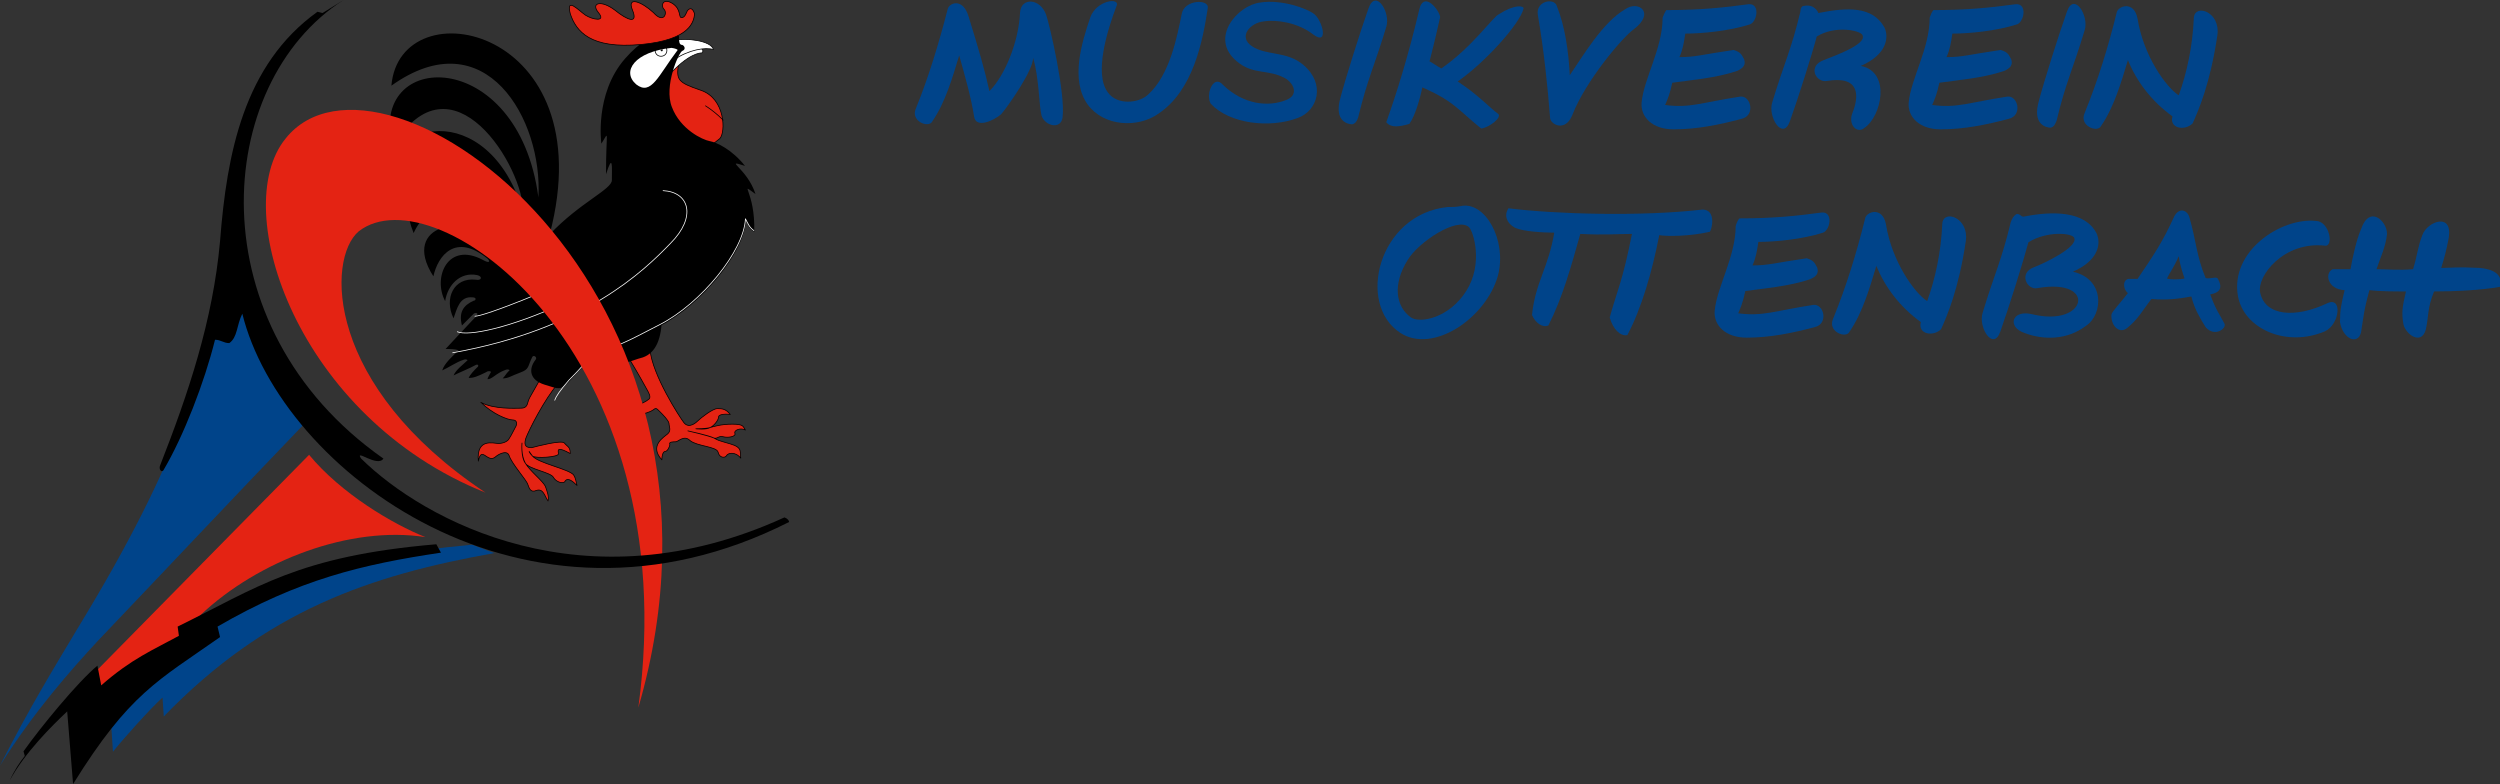 <?xml version="1.0" encoding="utf-8"?>
<!-- Generator: Adobe Illustrator 18.1.1, SVG Export Plug-In . SVG Version: 6.00 Build 0)  -->
<svg version="1.1" id="Ebene_1" xmlns="http://www.w3.org/2000/svg" xmlns:xlink="http://www.w3.org/1999/xlink" x="0px" y="0px"
	 viewBox="0 175.9 595.3 186.8" enable-background="new 0 175.9 595.3 186.8" xml:space="preserve">
<rect x="0" y="175.9" width="595.3" height="186.8" fill="#333333" stroke="none"/>
<g>
	<g>
		<path fill="#00448A" d="M344.7,225.2c-16.5,1.7-21.8,23.2-11.2,30c7.8,5,20.4-3.6,23.2-13.7c2.2-8.4-3.1-17.9-9-16.5
			C346.4,225.2,346.1,225.2,344.7,225.2 M336,251.5c-3.6-2.5-4.5-7.8-0.8-13.7c2.5-4.2,11.8-10.4,14.6-7.8c1.1,1.1,3.4,8.7-0.6,15.1
			C345,251.8,338,252.9,336,251.5"/>
	</g>
	<g>
		<path fill="#00448A" d="M359.2,225.5c11.2,1.4,31.6,2,46.2,0.3c3.4,0,2.2,5,1.7,5.3c-4.8,1.1-10.1,1.1-12,0.8
			c-1.7,8.7-4.2,17.4-7.6,23.8c-1.7,0.3-3.4-1.4-4.2-4.2c1.7-6.2,3.1-8.7,5.3-19.9c-3.6,0-6.4,0.3-12.3,0
			c-2.2,7.8-4.2,15.1-7.6,21.8c-1.4,0.6-3.1-0.6-3.9-2.5c0.8-7.8,3.9-11.2,5.3-19.6c-2.8,0-7.3-0.3-9.2-1.1
			C358.7,229.1,358.1,227.1,359.2,225.5z"/>
	</g>
	<g>
		<path fill="#00448A" d="M413.3,229.7c0,7.3-4.5,14.6-5,20.2c-0.3,3.4,2.5,6.4,7.6,6.4c5.6,0,10.9-1.1,16.2-2.5
			c3.4-0.8,2.2-5.6-0.3-5.3c-9.2,1.4-12,2.8-17.9,2c0.6-1.4,1.1-2.5,1.7-5.3c4.2-0.6,10.4-1.1,15.4-2.8c1.4-0.6,2.2-1.4,1.7-2.8
			c-0.6-1.1-0.8-1.7-2.5-2.2c-7.6,1.1-9,1.7-12.9,1.7c0.8-1.7,1.1-3.6,1.4-5.6c3.9,0,10.4-0.6,15.4-2.2c1.7-0.6,2.5-5-0.3-4.8
			c-5.9,0.8-11.5,1.4-19.6,1.4C413.8,228.3,413.6,228.8,413.3,229.7L413.3,229.7z"/>
	</g>
	<g>
		<path fill="#00448A" d="M436.5,251.8c-1.4,3.1,3.1,4.8,3.9,3.1c3.1-4.5,4.8-10.4,6.4-15.7c2,5,5.6,9.8,10.6,13.4
			c-0.8,2.8,2.8,3.6,4.8,1.7c1.4-3.1,4.2-9.5,5.9-21c0.8-5.6-5.3-7.6-5.6-4.2c-0.3,7-1.7,13.2-3.6,18.5c-3.1-2-8.4-9.5-9.8-18.2
			c-0.8-4.5-4.8-3.1-5-1.4C442.1,236.1,439.6,244.2,436.5,251.8z"/>
	</g>
	<g>
		<path fill="#00448A" d="M478.8,228.8c-2.2,9.2-3.9,12.3-6.7,21.6c-1.1,3.4,2.5,9.2,4.2,4.5c2-5.6,5.6-17.1,6.7-21.3
			c4.5-2.8,10.4-2.2,10.9-1.1c1.1,2.2-7.3,6.2-9.5,7c-3.9,1.4-1.7,5.6,0.8,5c14.3-2.5,11.8,9.5-1.4,6.2c-4.8-1.1-5.9,3.1-1.7,4.5
			c4.5,1.7,10.1,1.7,14.6-1.7c4.2-2.8,4.5-11.2-3.1-12.9c6.4-2.8,6.7-7,5.6-9.2c-2.8-5.3-10.4-5.3-17.4-3.9c-0.6,0-0.8-0.8-1.7-0.6
			C479.4,227.4,479.1,228,478.8,228.8L478.8,228.8z"/>
	</g>
	<g>
		<path fill="#00448A" d="M509,242.3c-0.8,0-1.1,0-2,0c-1.4,0-1.7,2.2-0.3,3.4c-1.7,2.2-3.6,4.2-3.9,5c-0.3,2.5,1.7,4.8,3.6,3.4
			c2.8-2.2,3.9-4.5,5.9-7c3.6,0.3,6.2,0,9.5-0.6c0.8,3.1,2,5,3.4,7.3c2.2,2.5,5,0.3,4.5-0.8c-1.1-2.2-2-3.1-3.4-7
			c1.7-0.3,3.4-1.1,1.7-3.9c-0.8-0.3-1.7,0.3-2.8,0c-2.2-5.3-2.2-8.7-3.9-14.6c-0.6-1.7-2.5-2.2-3.6,0
			C514.9,233.6,513,236.4,509,242.3 M518.8,236.9c0.3,2.2,1.1,4.5,1.4,5.3c-1.1,0.3-3.6,0.3-4.2,0
			C516.6,240.9,517.7,239.5,518.8,236.9z"/>
	</g>
	<g>
		<path fill="#00448A" d="M553.6,234.4c2.2,0.3,1.1-5.9-2.2-5.9c-8.4-0.8-20.4,7.3-18.5,17.9c1.4,7.8,11.5,12.3,20.7,8.4
			c3.6-1.7,4.2-8.4,0.6-6.7c-7.6,3.6-14.8,3.1-16-2.5C537.3,241.7,543.8,233.3,553.6,234.4"/>
	</g>
	<g>
		<path fill="#00448A" d="M562.2,230.5c-1.1,2.5-2,6.7-2.5,9.5c-1.4,0-2.5,0-4.2,0c-2,0.8-1.4,4.8,2.8,5c-0.8,3.4-1.1,4.5-1.1,7.6
			c0.6,3.9,4.2,5.6,5,2.5c0.6-3.6,0.6-5,2-10.1c2.5,0.3,6.2,0.3,8.7,0.3c-0.8,3.6-1.1,4.8-0.6,7.8c0.6,2.5,4.2,5,5.3,1.4
			c0.8-3.4,0.3-5,2-9.2c5,0,11.2-0.3,15.7-1.1c0.8-2.8-1.4-4.2-4.8-4.5c-5.9-0.3-6.4,0-9.2,0c0.8-2.5,1.4-5,1.7-6.7
			c1.4-6.7-5-4.5-6.2-1.1c-1.1,2.8-1.1,4.5-2.2,8.1c-3.1,0.3-6.4,0-8.7,0c0.8-2.5,2.2-5.3,2.5-8.4
			C568.4,228.5,564.2,224.6,562.2,230.5z"/>
	</g>
	<g>
		<path fill="#00448A" d="M218.1,201.7c-1.4,3.1,3.1,4.8,3.9,3.1c3.1-4.5,4.8-10.4,6.4-15.7c1.4,5,2.8,9.8,3.6,14.8
			c0.6,2.5,4.5,0.8,6.4-0.8c1.7-2,7.6-10.4,7.6-13.4c1.4,4.5,1.4,11.2,2,13.7c0.8,2.5,4.5,3.4,5,0.6c0.8-5.6-3.1-22.4-3.9-24.6
			c-1.4-3.9-5.9-4.2-6.2-0.6c-0.3,7-3.6,15.1-7.3,18.8c-1.1-5-2.5-9.8-5-17.9c-1.4-4.5-4.8-3.1-5-1.4
			C223.7,185.7,221.2,194.1,218.1,201.7z"/>
	</g>
	<g>
		<path fill="#00448A" d="M259.6,180.1c-2,5.9-4.8,14.8-0.6,20.7c3.9,5.3,12,5.6,16.8,2.2c8.4-5.6,10.6-17.4,11.8-25.2
			c0.3-2.2-5.6-2-6.2,1.4c-1.1,5.3-2.8,14.6-8.1,19.3c-2.2,2-7.3,2.5-9.5-0.6c-3.4-4.5,0-15.1,2-20.4
			C267.1,175.1,261,175.9,259.6,180.1z"/>
	</g>
	<g>
		<path fill="#00448A" d="M291.2,196.1c5,4.8,10.9,5.3,15.1,3.6c2.8-1.1,2-3.6,0-5c-4.2-2.5-7.8-0.8-11.8-4.2
			c-6.7-5.6,0.3-13.4,5.6-14c5-0.8,11.2,1.4,12.9,2.8c2,1.7,3.4,7.6-0.3,4.8c-3.6-2.8-8.7-3.6-11.8-3.1c-3.1,0.3-6.2,3.6-2.8,5.9
			s8.4,1.1,12.3,4.5c5.3,4.5,3.4,10.9-1.4,12.6c-6.7,2.5-16.2,1.4-20.7-3.4C287,198.3,289,193.5,291.2,196.1z"/>
	</g>
	<g>
		<path fill="#00448A" d="M323.4,203.9c2.2-9.2,3.9-12.3,6.7-21.6c1.1-3.4-2.5-9.2-4.2-4.5c-2,5.6-5.6,17.1-6.7,21.3
			c-1.7,5.9,2,6.4,2.8,6.4C322.8,205.3,323.1,204.7,323.4,203.9z"/>
	</g>
	<g>
		<path fill="#00448A" d="M330.1,205c2.5-7,5.3-16,7.8-26.6c1.1-5.3,5.3,0.6,5,1.7c-0.8,3.4-1.1,5-2.5,10.4c1.1,0.6,1.7,1.1,2.8,1.7
			c7.3-5,12.3-12.3,13.7-12.9c3.9-2.5,5.9-2,5.9-1.4c-0.8,3.6-9.2,12.9-15.7,17.4c4.8,3.1,7.8,6.4,9.5,7.6c1.4,0.8-2,3.4-3.9,3.6
			c-5.9-4.8-6.4-6.4-14-9.8c-0.6,2.8-1.7,6.7-3.1,8.7C333.2,206.1,331.2,206.4,330.1,205z"/>
	</g>
	<g>
		<path fill="#00448A" d="M366.2,179.5c-0.6-3.4,3.9-4.2,4.5-2.2c2,5,2.8,10.9,3.1,16.5c3.1-4.5,7.8-12.6,13.2-15.7
			c3.1-2.2,7.3,0.8,2,4.8c-2.5,1.7-11.5,12.3-14.6,20.4c-1.7,4.2-5.3,2.2-5.3,0.6C368.5,196.1,367.6,187.7,366.2,179.5z"/>
	</g>
	<g>
		<path fill="#00448A" d="M395.9,180.1c0,7.3-4.5,14.6-5,20.2c-0.3,3.4,2.5,6.4,7.6,6.4c5.6,0,10.9-1.1,16.2-2.5
			c3.4-0.8,2.2-5.6-0.3-5.3c-9.2,1.4-12,2.8-17.9,2c0.6-1.4,1.1-2.5,1.7-5.3c4.2-0.6,10.4-1.1,15.4-2.8c1.4-0.6,2.2-1.4,1.7-2.8
			c-0.6-1.1-0.8-1.7-2.5-2.2c-7.6,1.1-9,1.7-12.9,1.7c0.8-1.7,1.1-3.6,1.4-5.6c3.9,0,10.4-0.6,15.4-2.2c1.7-0.6,2.5-5-0.3-4.8
			c-5.9,0.8-11.5,1.4-19.6,1.4C396.5,178.7,396.2,179.3,395.9,180.1L395.9,180.1z"/>
	</g>
	<g>
		<path fill="#00448A" d="M428.7,178.7c-2.2,9.2-3.9,12.3-6.7,21.6c-1.1,3.4,2.5,9.2,4.2,4.5c2-5.6,5.3-16,6.4-20.2
			c4.5-2.8,10.6-1.4,10.9-0.3c1.1,2.2-7,5-9.2,5.9c-3.9,1.4-2,5.3,0.6,5c8.1-1.4,7.8,3.6,6.2,7.6c-1.1,2.8,1.1,5,2.8,3.6
			c4.2-2.8,6.4-13.4-0.8-14.8c6.4-2.8,6.7-7,5.6-9.2c-2.8-5-8.7-4.8-15.7-3.4c0,0-0.8-2.2-3.4-1.7
			C429,177.3,428.7,177.9,428.7,178.7"/>
	</g>
	<g>
		<path fill="#00448A" d="M459.5,180.1c0,7.3-4.5,14.6-5,20.2c-0.3,3.4,2.5,6.4,7.6,6.4c5.6,0,10.9-1.1,16.2-2.5
			c3.4-0.8,2.2-5.6-0.3-5.3c-9.2,1.4-12,2.8-17.9,2c0.6-1.4,1.1-2.5,1.7-5.3c4.2-0.6,10.4-1.1,15.4-2.8c1.4-0.6,2.2-1.4,1.7-2.8
			c-0.6-1.1-0.8-1.7-2.5-2.2c-7.6,1.1-9,1.7-12.9,1.7c0.8-1.7,1.1-3.6,1.4-5.6c3.9,0,10.4-0.6,15.4-2.2c1.7-0.6,2.5-5-0.3-4.8
			c-5.9,0.8-11.5,1.4-19.6,1.4C460,178.7,459.8,179.3,459.5,180.1L459.5,180.1z"/>
	</g>
	<g>
		<path fill="#00448A" d="M489.7,204.7c2.2-9.2,3.9-12.3,6.7-21.6c1.1-3.4-2.5-9.2-4.2-4.5c-2,5.6-5.6,17.1-6.7,21.3
			c-1.7,5.9,2,6.4,2.8,6.4C489.2,206.1,489.4,205.3,489.7,204.7z"/>
	</g>
	<g>
		<path fill="#00448A" d="M496.4,202.8c-1.4,3.1,3.1,4.8,3.9,3.1c3.1-4.5,4.8-10.4,6.4-15.7c2,5,5.6,9.8,10.6,13.4
			c-0.8,2.8,2.8,3.6,4.8,1.7c1.4-3.1,4.2-9.5,5.9-21c0.8-5.6-5.3-7.6-5.6-4.2c-0.3,7-1.7,13.2-3.6,18.5c-3.1-2-8.4-9.5-9.8-18.2
			c-0.8-4.5-4.8-3.1-5-1.4C502,187.1,499.5,195.2,496.4,202.8z"/>
	</g>
	<g>
		<path fill="#E42313" d="M161.6,191c-0.6,3.9-0.3,4.5,5.3,6.4c5.9,2,5.9,10.1,4.5,11.5c-1.7,1.4-3.4,2.5-3.4,2.5l-11.2-9.5l2.8-9.8
			L161.6,191z"/>
	</g>
	<g>
		<path fill="none" stroke="#000000" stroke-width="0.179" stroke-linecap="round" stroke-linejoin="round" d="M161.6,191
			c-0.6,3.9-0.3,4.5,5.3,6.4c5.9,2,5.9,10.1,4.5,11.5c-1.7,1.4-3.4,2.5-3.4,2.5l-11.2-9.5l2.8-9.8L161.6,191z"/>
	</g>
	<g>
		<path fill="#FFFFFF" d="M159,194.1c5-5.6,7.8-5.6,8.1-5.6c0.3,0,0.6-1.1-0.6-1.1c-1.1-0.3-5.6,0.8-5.6,0.8L159,194.1z"/>
	</g>
	<g>
		<path fill="none" stroke="#000000" stroke-width="0.179" d="M159,194.1c5-5.6,7.8-5.6,8.1-5.6c0.3,0,0.6-1.1-0.6-1.1
			c-1.1-0.3-5.6,0.8-5.6,0.8L159,194.1z"/>
	</g>
	<g>
		<path fill="#FFFFFF" d="M160.4,190.2c3.6-2.5,7.6-3.1,9.5-2.5c-0.6-2.2-6.7-2.8-9.2-2.2l1.4,1.7L160.4,190.2z"/>
	</g>
	<g>
		<path fill="none" stroke="#000000" stroke-width="0.179" stroke-linecap="round" stroke-linejoin="round" d="M160.4,190.2
			c3.6-2.5,7.6-3.1,9.5-2.5c-0.6-2.2-6.7-2.8-9.2-2.2l1.4,1.7L160.4,190.2z"/>
	</g>
	<g>
		<path fill="#E42313" d="M129.6,264.1c-1.7,3.9-3.6,6.2-3.9,7.6c-0.3,1.4-1.1,1.4-2,1.4c-0.8,0-6.2,0.3-9.2-1.4
			c2.8,2.8,6.4,4.2,7.6,4.2c0.8,0,1.1,0.6,0.8,1.4c-0.6,1.1-1.1,2.2-1.7,3.1c-0.3,0.6-1.4,1.1-2.5,1.1s-5.3-1.4-4.8,4.2
			c0.8-3.9,2.2,0.8,4.2-1.1c0.3-0.3,2.5-1.7,3.1-0.3c0.6,2,4.2,5.9,4.5,7c0.3,0.8,0.6,2,2,1.4c1.7-0.6,2,1.4,2.8,2.5
			c0.3-1.1-0.3-2.5-0.6-3.4c-0.6-1.4-3.6-3.6-4.8-5.6c-1.1-2-0.8-4.8-0.8-4.8s-0.3,3.4,0.8,4.8c0.8,1.4,6.2,2.2,6.7,3.4
			c0.6,1.1,2.5,1.7,2.8,0.8c0.6-0.8,1.7,0,2.8,1.1c-0.3-1.1-0.3-1.7-0.8-2.5c-1.1-1.4-8.4-2.8-9.8-4.5c-0.6-0.8-0.8-1.1-0.8-1.1
			s0,0.3,0.8,1.1c0.6,0.6,6.4,0.3,6.2-0.6s-0.3-1.7,2.8,0c0-1.7-0.8-1.7-1.4-2.5c-0.6-0.8-6.7,0.8-7.8,1.1c-1.1,0-2-0.3-1.4-2.2
			c0.6-1.7,4.5-9.5,7.8-13.2L129.6,264.1z"/>
	</g>
	<g>
		<path fill="none" stroke="#000000" stroke-width="0.179" stroke-linecap="round" stroke-linejoin="round" d="M129.6,264.1
			c-1.7,3.9-3.6,6.2-3.9,7.6c-0.3,1.4-1.1,1.4-2,1.4c-0.8,0-6.2,0.3-9.2-1.4c2.8,2.8,6.4,4.2,7.6,4.2c0.8,0,1.1,0.6,0.8,1.4
			c-0.6,1.1-1.1,2.2-1.7,3.1c-0.3,0.6-1.4,1.1-2.5,1.1s-5.3-1.4-4.8,4.2c0.8-3.9,2.2,0.8,4.2-1.1c0.3-0.3,2.5-1.7,3.1-0.3
			c0.6,2,4.2,5.9,4.5,7c0.3,0.8,0.6,2,2,1.4c1.7-0.6,2,1.4,2.8,2.5c0.3-1.1-0.3-2.5-0.6-3.4c-0.6-1.4-3.6-3.6-4.8-5.6
			c-1.1-2-0.8-4.8-0.8-4.8s-0.3,3.4,0.8,4.8c0.8,1.4,6.2,2.2,6.7,3.4c0.6,1.1,2.5,1.7,2.8,0.8c0.6-0.8,1.7,0,2.8,1.1
			c-0.3-1.1-0.3-1.7-0.8-2.5c-1.1-1.4-8.4-2.8-9.8-4.5c-0.6-0.8-0.8-1.1-0.8-1.1s0,0.3,0.8,1.1c0.6,0.6,6.4,0.3,6.2-0.6
			s-0.3-1.7,2.8,0c0-1.7-0.8-1.7-1.4-2.5c-0.6-0.8-6.7,0.8-7.8,1.1c-1.1,0-2-0.3-1.4-2.2c0.6-1.7,4.5-9.5,7.8-13.2L129.6,264.1z"/>
	</g>
	<g>
		<path d="M93.2,196.3c22.4-16,36.1,8.1,35,26.6c-4.8-36.4-40.9-35.3-34.7-12c14-23.5,31.4,5,31.1,15.7
			c-8.1-28.3-35.6-21.8-29.4-5.6c9.2-14.3,22.4-1.7,26,10.1c-5.6-14-29.7-16.5-22.7,0.3c3.4-7.6,11.8-9.2,19,2.5
			c-5.9-7.6-22.4-4.8-14.3,7.8c1.1-5,5.3-10.4,12.9-4.2c0.8,0.8,0.3,1.1-1.1,0.3c-8.4-4.5-12,4.2-9,9.8c0.6-3.9,3.6-7,7.6-6.2
			c1.4,0.3,1.1,1.4-0.3,1.1c-5.3-0.6-7.6,4.5-5.3,9.2c0.8-2.2,1.4-5.3,4.5-5c1.1,0,0.8,0.8,0.3,0.8c-2.5,1.1-3.6,2.8-2.8,5.9
			c0,0,2-2,2.8-2.8c0.3-0.3,1.4-0.3,0.6,0.6c-0.6,0.6-7.3,7.8-7.3,7.8c1.1,0,2.2,0,3.1,0.3c-1.4,1.4-3.4,3.1-3.9,4.8
			c1.4-0.6,3.4-2,5-2.5c0.6-0.3,1.4,0,0.8,0.3c-0.8,0.8-2.5,2-3.1,3.4c1.1-0.6,3.9-1.7,5.3-2.5c0.6-0.3,0.8,0.3,0.3,0.6
			c-0.6,0.6-1.7,1.7-2,2.5c1.1,0,2-0.3,4.2-1.4c0.3-0.3,1.1-0.3,1.1,0c-0.6,1.1-0.8,1.4-0.8,1.7c1.1,0,2-1.4,4.2-2.2
			c0.6-0.3,1.4,0,0.8,0.3c-0.6,0.6-0.8,1.1-1.4,1.7c1.4,0,2-0.6,4.2-1.4s1.7-1.4,2.8-3.6c0.3-0.8,1.4,0,0.8,0.6
			c-1.7,2.2-1.4,4.8,2.2,5.9c3.6,1.1,3.6,1.4,5.9-0.8c2.2-2.5,5.3-5.6,6.2-7.3c3.6,0.3,7.8-2,15.4-5.9c9.8-5,20.2-17.6,20.4-25.2
			c0.6,1.1,0.6,2,2,2.8c0.3-9.8-3.9-12,0.3-9c-2-6.2-7.8-8.4-2.5-6.7c-3.1-3.9-6.7-5.6-8.4-5.9c-1.7-0.3-7-2.8-9-8.1
			c-2-5,1.7-13.2,2.5-13.4c0.8-0.3,0.6-1.1,0-1.4c-0.8,0-0.8-0.8-0.8-2c0-0.8-5.6-3.1-12.9,5.3c-7.3,8.4-5.6,20.2-5.6,20.2
			c2-3.1,1.1-3.4,1.1,7.3c1.7-5.3,1.4-1.7,1.4,1.4c0,2.2-7.6,5.3-14.8,12.9C143.9,182.1,95.2,172.5,93.2,196.3"/>
	</g>
	<g>
		<path fill="#E42313" d="M152.6,186.5c-12,1.1-15.4-3.1-16.8-7.3c-1.1-4.2,2-0.8,3.6,0.3c1.7,1.1,5,1.7,3.1-0.6s0.6-3.1,3.9-0.6
			c3.1,2.5,5.6,3.4,4.2,0c-1.4-3.4,2.2-2,5,0.6c2.5,2.8,3.4,0,2.5-0.8c-0.8-0.8-0.3-2.8,2-1.4c2.2,1.4,1.4,3.4,2.2,3.4
			s1.1-1.1,1.4-1.7c0.3-0.3,1.1-1.1,1.7,0.8C165.2,180.9,164.6,185.4,152.6,186.5"/>
	</g>
	<g>
		<path fill="none" stroke="#000000" stroke-width="0.179" stroke-linecap="round" stroke-linejoin="round" d="M172.2,204.5
			c-1.4-1.4-2.8-2.5-4.2-3.4 M152.6,186.5c-12,1.1-15.4-3.1-16.8-7.3c-1.1-4.2,2-0.8,3.6,0.3c1.7,1.1,5,1.7,3.1-0.6s0.6-3.1,3.9-0.6
			c3.1,2.5,5.6,3.4,4.2,0c-1.4-3.4,2.2-2,5,0.6c2.5,2.8,3.4,0,2.5-0.8c-0.8-0.8-0.3-2.8,2-1.4c2.2,1.4,1.4,3.4,2.2,3.4
			s1.1-1.1,1.4-1.7c0.3-0.3,1.1-1.1,1.7,0.8C165.2,180.9,164.6,185.4,152.6,186.5z"/>
	</g>
	<g>
		<path fill="#E42313" d="M149.8,261.3c2.2,3.6,3.9,6.7,4.5,7.8s0.6,1.7,0,2c-0.6,0.6-5.3,2.8-8.7,2.8c3.4,2.2,9,0.3,9.8-0.3
			c0.8-0.6,0.8-0.6,1.7,0.3c0.8,0.8,2,2,2.2,2.8c0,0.8,0.6,1.7-0.3,2.5s-4.5,2.8-1.4,6.2c0-1.1,0.3-2,0.8-2s1.1-1.1,1.1-1.7
			c-0.3-0.6,0.8-0.6,1.4-0.6s2-1.7,3.4-0.3c1.7,1.4,6.4,1.4,6.7,2.8s1.7,1.4,2,0.8c0.3-0.6,2-1.1,3.4,0.6c-0.3-1.4,0.6-2.5-2.5-3.4
			s-2.8-0.8-3.9-1.4c-1.1-0.6-6.2-1.7-6.2-1.7s4.8,1.1,6.2,1.7c0.8,0.3,1.1-0.6,2.2-0.3c1.1,0.3,3.1,0,2.8-0.8s1.4-1.4,2.5-0.8
			c-0.6-0.8-0.3-1.4-3.1-1.4s-4.5,0.6-5.3,0.8c-0.8,0.3-3.4,0.3-3.4,0.3s2.5,0.3,3.4-0.3c0.8-0.3,2-1.7,2-2.5c0-0.6,1.4-0.8,2.8-0.6
			c-1.1-1.4-2-1.4-3.1-1.4s-3.9,2.2-4.5,2.8s-2.2,2-3.4,0.6c-1.1-1.4-7.6-11.5-8.1-17.4L149.8,261.3z"/>
	</g>
	<g>
		<path fill="none" stroke="#000000" stroke-width="0.179" stroke-linecap="round" stroke-linejoin="round" d="M149.8,261.3
			c2.2,3.6,3.9,6.7,4.5,7.8s0.6,1.7,0,2c-0.6,0.6-5.3,2.8-8.7,2.8c3.4,2.2,9,0.3,9.8-0.3c0.8-0.6,0.8-0.6,1.7,0.3
			c0.8,0.8,2,2,2.2,2.8c0,0.8,0.6,1.7-0.3,2.5s-4.5,2.8-1.4,6.2c0-1.1,0.3-2,0.8-2s1.1-1.1,1.1-1.7c-0.3-0.6,0.8-0.6,1.4-0.6
			s2-1.7,3.4-0.3c1.7,1.4,6.4,1.4,6.7,2.8s1.7,1.4,2,0.8c0.3-0.6,2-1.1,3.4,0.6c-0.3-1.4,0.6-2.5-2.5-3.4s-2.8-0.8-3.9-1.4
			c-1.1-0.6-6.2-1.7-6.2-1.7s4.8,1.1,6.2,1.7c0.8,0.3,1.1-0.6,2.2-0.3c1.1,0.3,3.1,0,2.8-0.8s1.4-1.4,2.5-0.8
			c-0.6-0.8-0.3-1.4-3.1-1.4s-4.5,0.6-5.3,0.8c-0.8,0.3-3.4,0.3-3.4,0.3s2.5,0.3,3.4-0.3c0.8-0.3,2-1.7,2-2.5c0-0.6,1.4-0.8,2.8-0.6
			c-1.1-1.4-2-1.4-3.1-1.4s-3.9,2.2-4.5,2.8s-2.2,2-3.4,0.6c-1.1-1.4-7.6-11.5-8.1-17.4L149.8,261.3z"/>
	</g>
	<g>
		<path d="M157.6,251.2c0,5.3-1.4,8.7-4.5,9.8c-3.1,0.8-5,2.2-6.7,0.6c-1.7-2,0.6-5.9,0.6-5.9L157.6,251.2z"/>
	</g>
	<g>
		<path fill="none" stroke="#FFFFFF" stroke-width="0.179" stroke-linecap="round" stroke-linejoin="round" d="M179.5,230.8
			c-1.1-0.8-1.4-1.7-2-2.8c-0.3,7.6-10.6,20.2-20.4,25.2c-7.6,3.9-11.5,6.2-15.4,5.9c-0.8,1.7-3.9,5-6.2,7.3
			c-2.2,2.5-3.1,3.9-3.4,4.8 M128.8,245.6c-10.9,4.5-14.8,5.6-15.7,5.6 M134.7,247.9c-13.4,6.2-23.2,8.1-25.8,7 M157.9,221.3
			c6.2,0.3,8.1,6.2,1.7,12.6c-6.2,6.4-20.4,20.4-51.8,26"/>
	</g>
	<g>
		<path fill="#FFFFFF" d="M161.3,187.9c-4.5,5.9-6.2,10.9-9.8,8.1c-3.6-3.1-0.3-7.8,8.4-8.7C160.7,187.4,161.6,187.7,161.3,187.9"/>
	</g>
	<g>
		<path fill="none" stroke="#000000" stroke-width="0.179" d="M157.4,187.9C157.4,187.9,157.6,188.2,157.4,187.9
			c0.3,0.3,0.3,0,0.3,0l0,0C157.9,187.7,157.6,187.7,157.4,187.9C157.6,187.7,157.4,187.7,157.4,187.9z M156,187.9
			c0,0.8,0.6,1.4,1.4,1.4s1.4-0.6,1.4-1.4c0-0.8-0.6-1.4-1.4-1.4C156.8,186.5,156,187.1,156,187.9z"/>
	</g>
	<g>
		<path fill="#00448A" d="M49.8,324.6l-23.5,21.3l0.6,9c2.2-2.8,9-10.4,11.8-12.9l0.3,4.5c24.4-25.2,49-33.6,78.7-38.9l-5.3-2
			C77.6,308.9,66.4,314.8,49.8,324.6z"/>
	</g>
	<g>
		<path fill="#E42313" d="M23.2,341.9l-0.3-6.2l50.7-51.5c7.6,9.2,19.9,16.5,27.7,19.6c-17.9-2.8-39.8,5.6-53.5,18.5l-5.6,7
			L23.2,341.9z"/>
	</g>
	<g>
		<path fill="#00448A" d="M0,358.2c7.3-14.3,13.2-23.8,18.2-32.2c25.8-42.3,29.7-60.8,35.3-86.2L72,277.3
			c-15.1,15.7-32.2,33.9-48.7,51.2C17.1,335.2,8.1,345.3,0,358.2z"/>
	</g>
	<g>
		<path d="M24.1,339.1c7.3-6.4,12.3-8.4,18.5-11.8l-0.3-2.2c18.8-9.2,28.6-16.8,61.6-19.6l1.1,2c-18.8,2.8-33.9,6.4-53.2,17.6
			l0.6,2.5c-14.8,10.4-21.6,13.4-35,35L16,345.3c-3.6,3.4-10.1,9.8-13.7,16.5c1.1-2.5,2.5-4.5,3.6-5.9l-0.3-1.1
			c4.2-5.9,12.9-16.5,17.6-20.4L24.1,339.1z"/>
	</g>
	<g>
		<path fill="#E42313" d="M115.6,293.2c-44.8-17.9-61.3-67.5-47.6-84.3c22.7-28.6,113.1,35.6,84,135.5
			c11.5-84.8-48.4-127.7-66.6-113.4C77.8,237.5,77.3,267.7,115.6,293.2"/>
	</g>
	<g>
		<path d="M75.6,178.7C58,191.3,54,212.6,52.4,233.3c-1.7,19-7.6,36.4-14.3,53.5c-0.3,0.8,0.3,1.7,0.8,1.1c4.8-8.1,9.8-21,12.3-31.1
			c1.4,0,2,0.8,3.4,0.8c2-1.4,1.7-4.2,3.1-7c9.2,37.2,67.2,81.5,130.2,49.6c0-0.3-0.3-0.8-1.1-1.1c-47.6,21.8-86,0.6-100.8-14
			c-1.7-2.5,3.9,2.2,5.3,0c-44.8-31.4-40.6-89.3-9.5-109.2l-5,3.1L75.6,178.7z"/>
	</g>
</g>
</svg>
